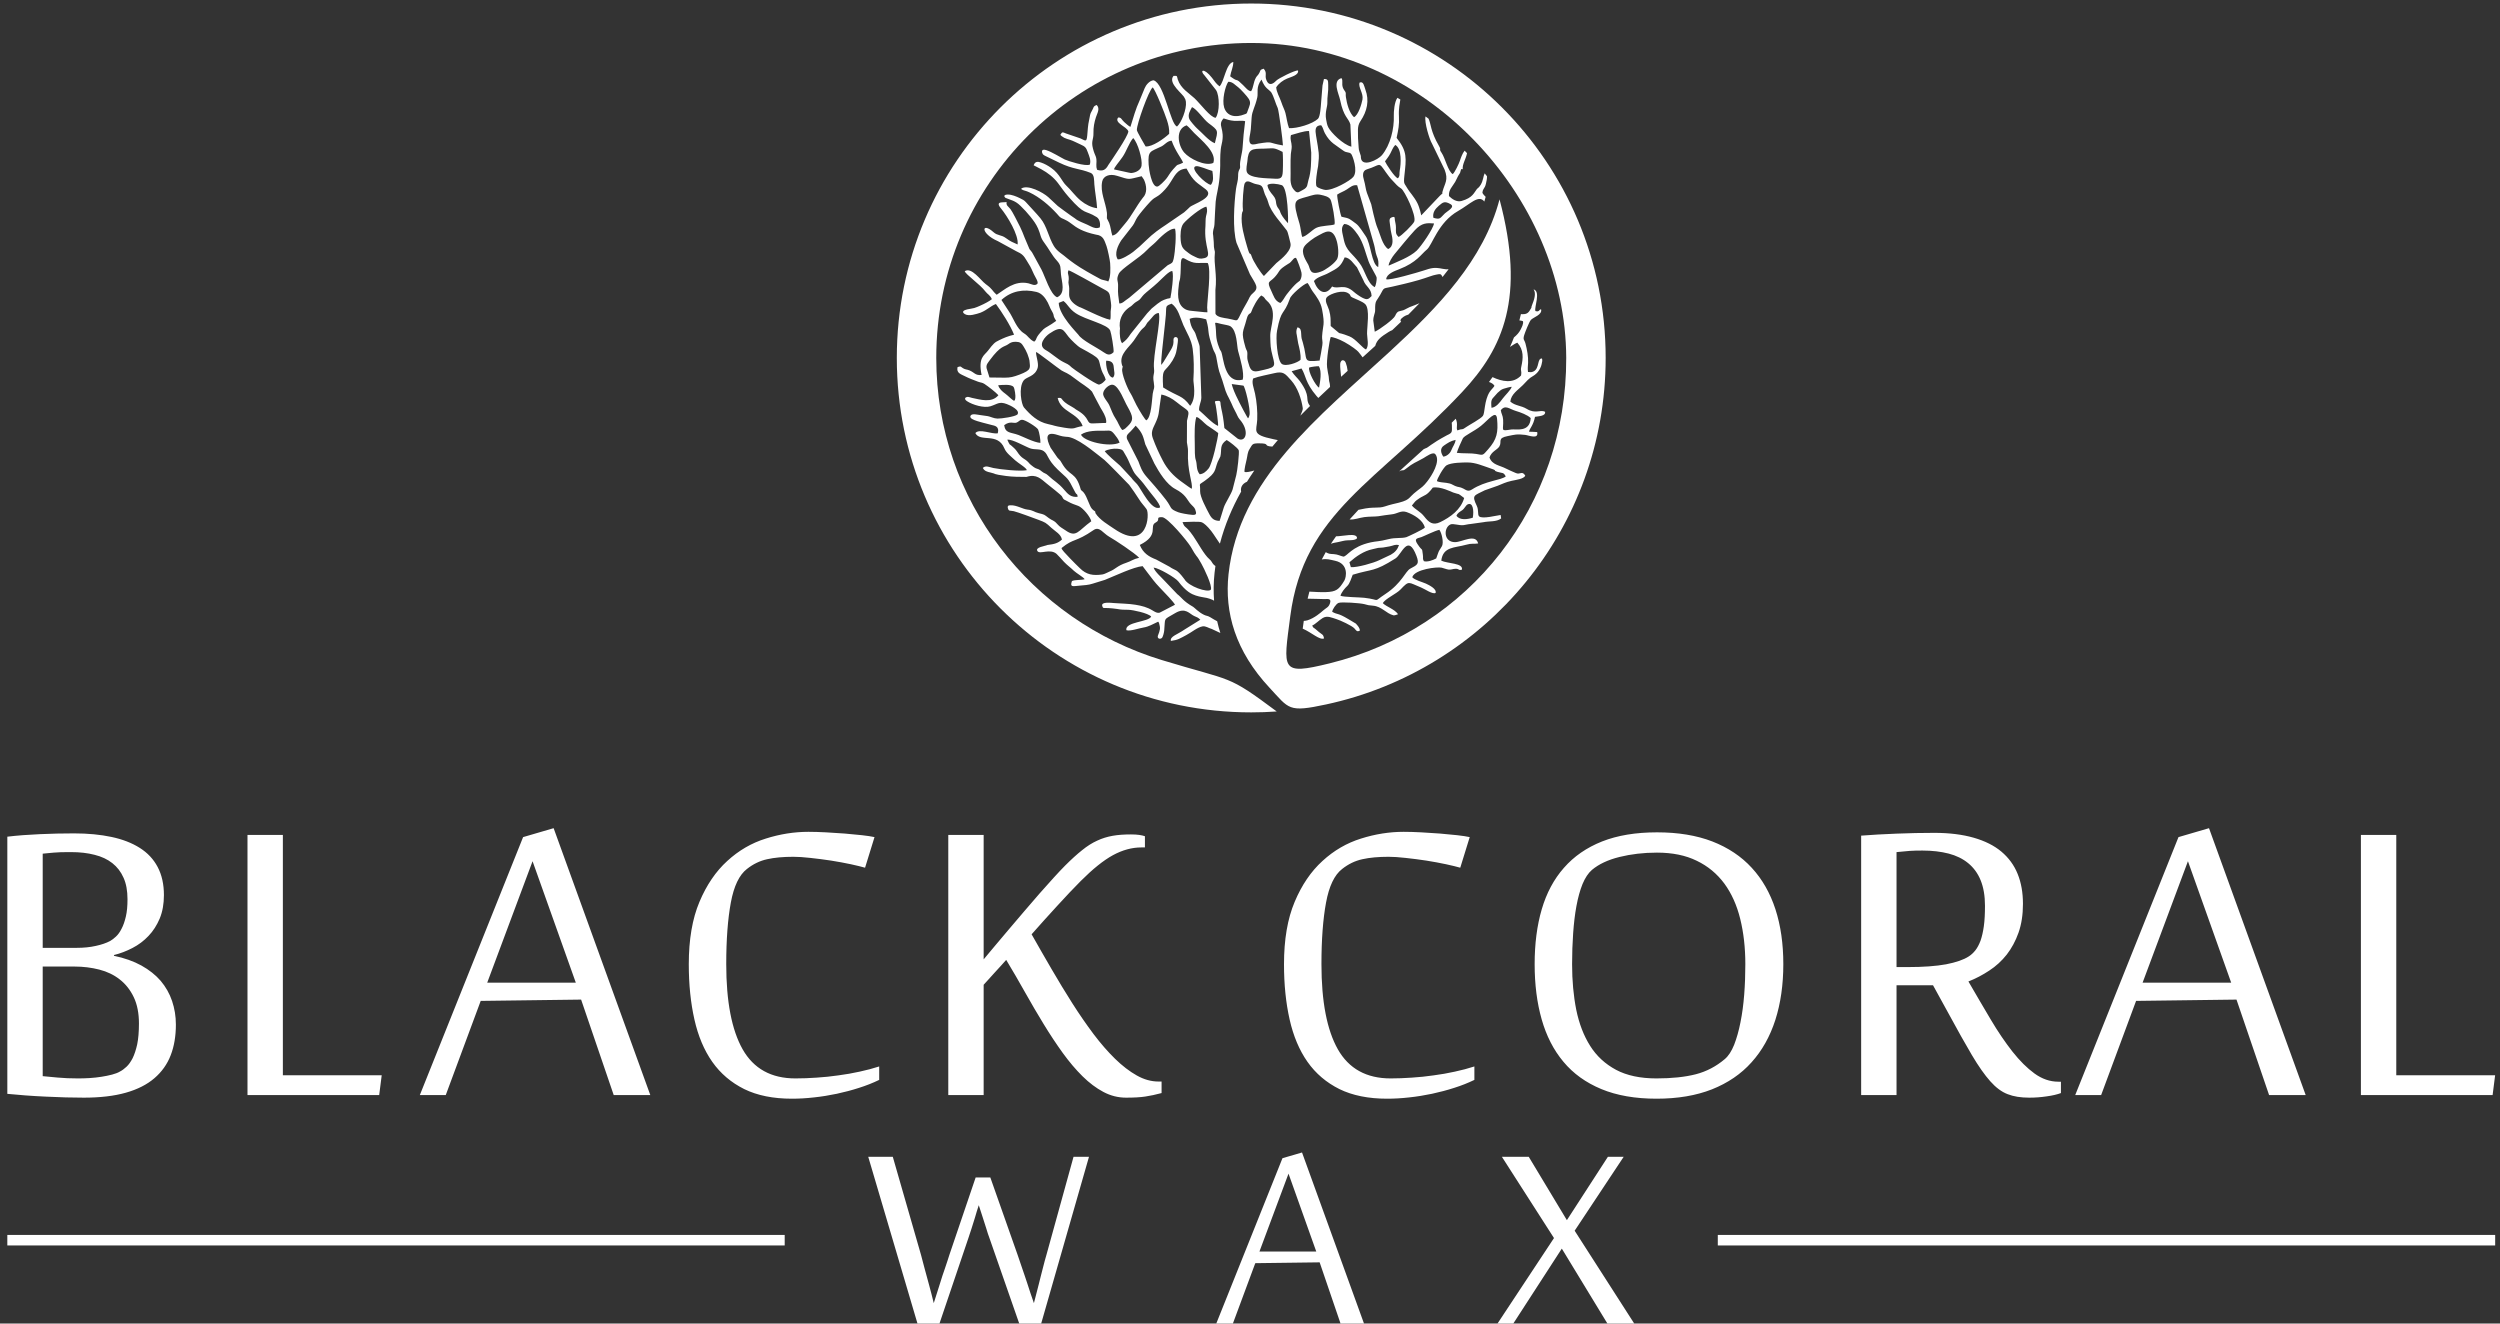 <svg xmlns="http://www.w3.org/2000/svg" width="204" height="108" viewBox="0 0 204 108" fill="none"><rect x="0" y="0" width="204" height="108" fill="#333333" stroke="none"/><path d="M14.352 83.605C14.352 84.546 14.211 85.38 13.928 86.109C13.645 86.845 13.199 87.468 12.597 87.984C11.996 88.501 11.218 88.897 10.263 89.166C9.314 89.435 8.168 89.569 6.845 89.569C6.4 89.569 5.911 89.562 5.366 89.548C4.829 89.534 4.277 89.513 3.718 89.484C3.159 89.456 2.607 89.428 2.069 89.385C1.532 89.343 1.043 89.3 0.598 89.258V68.273C1.426 68.174 2.31 68.11 3.244 68.068C4.185 68.025 5.112 68.004 6.039 68.004C7.178 68.004 8.197 68.103 9.095 68.294C9.994 68.485 10.765 68.782 11.402 69.186C12.038 69.588 12.527 70.105 12.866 70.749C13.206 71.393 13.376 72.157 13.376 73.041C13.376 73.756 13.263 74.393 13.036 74.945C12.803 75.496 12.498 75.978 12.116 76.374C11.734 76.777 11.302 77.102 10.807 77.357C10.319 77.612 9.817 77.803 9.3 77.93V77.994C10.156 78.171 10.906 78.44 11.536 78.786C12.173 79.14 12.697 79.558 13.114 80.039C13.524 80.527 13.835 81.072 14.041 81.68C14.246 82.289 14.352 82.925 14.352 83.605ZM10.404 73.374C10.404 72.688 10.298 72.1 10.079 71.62C9.866 71.138 9.562 70.742 9.166 70.431C8.77 70.12 8.289 69.893 7.715 69.752C7.143 69.603 6.505 69.532 5.798 69.532C5.48 69.532 5.211 69.532 4.984 69.539C4.765 69.546 4.567 69.56 4.39 69.574C4.22 69.588 4.065 69.603 3.923 69.617C3.782 69.631 3.64 69.645 3.485 69.66V77.344H6.258C6.824 77.344 7.34 77.294 7.808 77.188C8.275 77.088 8.671 76.954 8.989 76.784C9.137 76.7 9.3 76.579 9.463 76.423C9.633 76.268 9.788 76.049 9.923 75.779C10.065 75.51 10.178 75.185 10.27 74.789C10.362 74.4 10.404 73.926 10.404 73.374ZM11.338 83.52C11.338 82.678 11.197 81.963 10.914 81.369C10.631 80.775 10.248 80.294 9.774 79.925C9.3 79.551 8.741 79.282 8.105 79.119C7.468 78.957 6.803 78.871 6.095 78.871H3.485V87.814C3.788 87.843 4.192 87.878 4.694 87.928C5.204 87.977 5.756 87.999 6.364 87.999C6.669 87.999 6.987 87.991 7.319 87.97C7.652 87.949 7.97 87.913 8.282 87.864C8.593 87.814 8.876 87.758 9.145 87.687C9.406 87.617 9.619 87.539 9.781 87.44C9.966 87.348 10.143 87.213 10.319 87.05C10.503 86.88 10.666 86.647 10.822 86.35C10.97 86.046 11.097 85.664 11.197 85.211C11.289 84.758 11.338 84.192 11.338 83.52ZM20.195 89.357V68.131H23.082V87.744H31.147L30.942 89.357H20.195ZM50.079 89.357L47.419 81.567L39.226 81.673L36.374 89.357H34.259L42.685 68.308L45.176 67.579L53.065 89.357H50.079ZM46.987 80.188L43.457 70.275L39.756 80.188H46.987ZM64.624 89.654C63.089 89.654 61.794 89.392 60.726 88.868C59.665 88.338 58.794 87.602 58.122 86.647C57.45 85.692 56.969 84.539 56.665 83.195C56.36 81.843 56.205 80.343 56.205 78.68C56.205 76.664 56.495 74.966 57.075 73.593C57.655 72.213 58.413 71.103 59.346 70.254C60.28 69.397 61.327 68.789 62.488 68.428C63.648 68.06 64.808 67.877 65.969 67.877C66.4 67.877 66.874 67.891 67.398 67.919C67.929 67.947 68.438 67.983 68.933 68.018C69.429 68.06 69.895 68.103 70.334 68.152C70.766 68.202 71.112 68.251 71.36 68.308L70.589 70.805C70.313 70.728 69.931 70.629 69.429 70.522C68.933 70.417 68.395 70.317 67.822 70.225C67.25 70.14 66.683 70.063 66.132 70.006C65.58 69.942 65.112 69.914 64.737 69.914C63.91 69.914 63.195 69.978 62.601 70.112C62.007 70.24 61.454 70.508 60.945 70.912C60.323 71.393 59.884 72.306 59.636 73.65C59.389 74.987 59.261 76.664 59.261 78.666C59.261 81.723 59.707 84.043 60.598 85.621C61.497 87.206 62.933 87.999 64.907 87.999C65.466 87.999 66.04 87.977 66.634 87.935C67.228 87.899 67.822 87.836 68.41 87.751C68.997 87.673 69.577 87.574 70.143 87.447C70.709 87.326 71.247 87.184 71.742 87.022V88.119C71.233 88.366 70.68 88.586 70.094 88.77C69.507 88.961 68.905 89.117 68.289 89.251C67.674 89.378 67.051 89.484 66.428 89.548C65.813 89.619 65.204 89.654 64.624 89.654ZM93.136 69.15C92.365 69.15 91.594 69.362 90.823 69.779C90.044 70.204 89.174 70.905 88.191 71.888C87.915 72.164 87.618 72.475 87.292 72.815C86.966 73.162 86.627 73.522 86.28 73.905C85.926 74.287 85.573 74.676 85.212 75.079C84.851 75.475 84.512 75.865 84.179 76.239C84.717 77.188 85.261 78.143 85.82 79.098C86.379 80.06 86.938 80.98 87.504 81.871C88.07 82.763 88.65 83.597 89.231 84.376C89.818 85.154 90.405 85.826 90.992 86.4C91.58 86.972 92.167 87.426 92.761 87.758C93.349 88.091 93.942 88.253 94.537 88.253H94.785V89.194C94.317 89.322 93.872 89.414 93.462 89.477C93.044 89.541 92.521 89.569 91.891 89.569C91.24 89.569 90.624 89.414 90.037 89.102C89.45 88.791 88.884 88.366 88.332 87.822C87.781 87.277 87.242 86.64 86.719 85.918C86.195 85.19 85.679 84.412 85.169 83.577C84.66 82.742 84.151 81.878 83.648 80.98C83.146 80.081 82.629 79.197 82.106 78.327C82.014 78.44 81.872 78.596 81.695 78.786C81.512 78.977 81.335 79.183 81.144 79.388C80.959 79.593 80.783 79.784 80.62 79.968C80.45 80.145 80.337 80.28 80.266 80.357V89.357H77.38V68.131H80.266V78.284C80.528 77.973 80.84 77.598 81.2 77.166C81.554 76.742 81.936 76.289 82.346 75.808C82.75 75.334 83.167 74.846 83.599 74.336C84.023 73.834 84.441 73.353 84.837 72.9C85.24 72.44 85.622 72.016 85.976 71.626C86.337 71.23 86.648 70.897 86.91 70.636C87.419 70.126 87.879 69.709 88.297 69.377C88.707 69.044 89.117 68.782 89.528 68.598C89.931 68.407 90.356 68.279 90.787 68.202C91.226 68.124 91.721 68.089 92.287 68.089C92.549 68.089 92.775 68.103 92.974 68.131C93.165 68.16 93.313 68.195 93.426 68.237V69.15H93.136ZM113.193 89.654C111.658 89.654 110.363 89.392 109.294 88.868C108.233 88.338 107.363 87.602 106.691 86.647C106.019 85.692 105.538 84.539 105.234 83.195C104.929 81.843 104.774 80.343 104.774 78.68C104.774 76.664 105.064 74.966 105.644 73.593C106.224 72.213 106.981 71.103 107.915 70.254C108.849 69.397 109.896 68.789 111.057 68.428C112.217 68.06 113.377 67.877 114.537 67.877C114.969 67.877 115.443 67.891 115.966 67.919C116.497 67.947 117.007 67.983 117.502 68.018C117.997 68.06 118.464 68.103 118.903 68.152C119.334 68.202 119.681 68.251 119.929 68.308L119.157 70.805C118.882 70.728 118.499 70.629 117.997 70.522C117.502 70.417 116.964 70.317 116.391 70.225C115.818 70.14 115.252 70.063 114.7 70.006C114.148 69.942 113.681 69.914 113.306 69.914C112.478 69.914 111.764 69.978 111.17 70.112C110.575 70.24 110.023 70.508 109.514 70.912C108.892 71.393 108.453 72.306 108.205 73.65C107.957 74.987 107.83 76.664 107.83 78.666C107.83 81.723 108.276 84.043 109.167 85.621C110.066 87.206 111.502 87.999 113.476 87.999C114.035 87.999 114.608 87.977 115.202 87.935C115.796 87.899 116.391 87.836 116.978 87.751C117.566 87.673 118.146 87.574 118.712 87.447C119.278 87.326 119.816 87.184 120.31 87.022V88.119C119.801 88.366 119.249 88.586 118.662 88.77C118.075 88.961 117.473 89.117 116.858 89.251C116.243 89.378 115.62 89.484 114.997 89.548C114.382 89.619 113.773 89.654 113.193 89.654ZM145.519 78.673C145.519 80.357 145.299 81.878 144.867 83.23C144.429 84.588 143.778 85.742 142.922 86.689C142.066 87.645 140.99 88.374 139.696 88.89C138.401 89.4 136.893 89.654 135.174 89.654C133.434 89.654 131.927 89.392 130.668 88.868C129.408 88.345 128.375 87.602 127.576 86.64C126.769 85.678 126.182 84.525 125.8 83.18C125.418 81.836 125.227 80.329 125.227 78.673C125.227 77.018 125.418 75.525 125.807 74.195C126.196 72.871 126.797 71.74 127.618 70.813C128.432 69.879 129.472 69.164 130.731 68.662C131.99 68.166 133.483 67.919 135.217 67.919C136.936 67.919 138.436 68.166 139.724 68.662C141.011 69.164 142.087 69.879 142.943 70.813C143.799 71.74 144.443 72.871 144.875 74.195C145.306 75.525 145.519 77.018 145.519 78.673ZM142.419 78.68C142.419 77.329 142.278 76.098 142.002 74.98C141.726 73.862 141.294 72.9 140.707 72.1C140.113 71.301 139.37 70.678 138.457 70.24C137.552 69.794 136.469 69.574 135.203 69.574C134.113 69.574 133.094 69.695 132.153 69.928C131.205 70.162 130.462 70.516 129.903 70.983C129.599 71.244 129.345 71.634 129.132 72.143C128.927 72.652 128.764 73.246 128.637 73.933C128.51 74.612 128.425 75.362 128.368 76.168C128.311 76.975 128.283 77.81 128.283 78.68C128.283 80.025 128.397 81.263 128.623 82.402C128.856 83.534 129.232 84.517 129.762 85.352C130.285 86.18 130.986 86.824 131.87 87.298C132.748 87.765 133.851 87.999 135.168 87.999C136.427 87.999 137.495 87.885 138.38 87.659C139.257 87.432 140.042 87.015 140.736 86.428C141.04 86.173 141.294 85.784 141.507 85.253C141.712 84.723 141.889 84.107 142.023 83.414C142.165 82.713 142.264 81.963 142.328 81.15C142.391 80.329 142.419 79.508 142.419 78.68ZM157.736 80.4H154.757V89.357H151.87V68.188C152.741 68.117 153.703 68.068 154.75 68.025C155.804 67.983 156.83 67.961 157.842 67.961C159.066 67.961 160.141 68.096 161.054 68.358C161.967 68.62 162.717 68.994 163.311 69.49C163.906 69.992 164.351 70.594 164.641 71.315C164.931 72.03 165.073 72.843 165.073 73.756C165.073 74.64 164.953 75.419 164.712 76.105C164.472 76.784 164.146 77.385 163.75 77.895C163.347 78.404 162.873 78.843 162.328 79.197C161.783 79.558 161.217 79.855 160.623 80.088C161.252 81.178 161.868 82.218 162.448 83.201C163.035 84.192 163.629 85.062 164.217 85.812C164.811 86.562 165.413 87.163 166.021 87.602C166.63 88.041 167.273 88.267 167.967 88.267H168.172V89.194C167.867 89.308 167.479 89.4 167.012 89.463C166.544 89.534 166.07 89.569 165.582 89.569C164.896 89.569 164.309 89.477 163.828 89.286C163.339 89.102 162.865 88.749 162.406 88.232C161.946 87.716 161.443 87.001 160.906 86.095C160.368 85.183 159.703 84.001 158.918 82.551L157.736 80.4ZM155.649 78.914C156.944 78.914 157.99 78.836 158.797 78.688C159.604 78.532 160.227 78.32 160.651 78.043C160.842 77.923 161.026 77.754 161.189 77.549C161.351 77.344 161.493 77.074 161.613 76.756C161.726 76.431 161.818 76.034 161.882 75.574C161.946 75.114 161.974 74.555 161.974 73.912C161.974 73.098 161.854 72.405 161.62 71.831C161.387 71.258 161.047 70.799 160.608 70.438C160.17 70.077 159.632 69.815 159.01 69.652C158.38 69.49 157.665 69.405 156.866 69.405C156.47 69.405 156.123 69.412 155.833 69.433C155.543 69.454 155.182 69.49 154.757 69.532V78.914H155.649ZM185.158 89.357L182.498 81.567L174.305 81.673L171.453 89.357H169.338L177.764 68.308L180.255 67.579L188.144 89.357H185.158ZM182.066 80.188L178.536 70.275L174.835 80.188H182.066ZM192.65 89.357V68.131H195.536V87.744H203.602L203.397 89.357H192.65Z" fill="white"></path><path d="M80.721 100.975C80.648 100.781 80.566 100.536 80.48 100.241C80.389 99.942 80.298 99.651 80.199 99.365C80.094 99.039 79.981 98.699 79.868 98.345C79.75 98.699 79.645 99.044 79.55 99.379C79.46 99.665 79.364 99.96 79.269 100.273C79.169 100.581 79.088 100.839 79.015 101.044L76.661 108H74.866L70.848 94.395H72.852L75.156 102.404C75.228 102.69 75.323 103.048 75.442 103.488C75.564 103.928 75.682 104.359 75.795 104.785C75.931 105.279 76.063 105.796 76.195 106.336C76.362 105.796 76.53 105.279 76.688 104.78C76.752 104.567 76.82 104.35 76.893 104.127C76.97 103.91 77.043 103.692 77.115 103.479C77.183 103.266 77.251 103.066 77.315 102.88C77.373 102.694 77.428 102.531 77.473 102.386L79.613 96.082H80.811L83.033 102.386C83.078 102.531 83.133 102.694 83.201 102.88C83.265 103.066 83.337 103.266 83.405 103.479C83.478 103.692 83.55 103.91 83.627 104.127C83.7 104.35 83.772 104.567 83.845 104.78C84.003 105.279 84.176 105.796 84.367 106.336C84.507 105.796 84.638 105.279 84.766 104.785C84.815 104.572 84.874 104.354 84.929 104.132C84.988 103.91 85.042 103.692 85.096 103.483C85.151 103.27 85.201 103.071 85.251 102.885C85.296 102.699 85.346 102.535 85.391 102.391L87.6 94.395H88.861L84.96 108H83.169L80.721 100.975ZM109.388 108L107.683 103.007L102.431 103.075L100.604 108H99.248L104.649 94.509L106.245 94.042L111.302 108H109.388ZM107.406 102.123L105.143 95.769L102.771 102.123H107.406ZM128.492 100.427L133.353 108H131.163L127.444 101.887L123.485 108H122.197L126.805 101.026L122.555 94.395H124.746L127.857 99.565L131.204 94.395H132.492L128.492 100.427Z" fill="white"></path><path d="M64.031 101.629H0.598V100.771H64.031V101.629Z" fill="white"></path><path d="M203.606 101.63H140.172V100.771H203.606V101.63Z" fill="white"></path><path fill-rule="evenodd" clip-rule="evenodd" d="M99.514 7.047C99.201 6.802 99.13 6.639 98.892 6.34C98.247 5.519 97.846 5.705 98.295 6.162L99.23 7.352C99.529 7.826 99.534 9.162 99.198 9.612C98.76 9.581 97.975 8.491 97.466 8.012C97.027 7.599 96.355 7.238 96.104 6.481C96.024 6.236 96.119 6.161 95.761 6.19C95.245 6.785 96.583 7.696 96.659 7.995C96.72 8.072 96.755 8.176 96.77 8.301C96.844 8.921 96.399 10.012 96.047 10.323C95.497 10.159 95.022 6.817 94.129 6.551C93.789 6.583 93.509 6.939 93.401 7.205L92.998 8.184C92.668 8.885 92.475 9.623 92.242 10.353C92.111 10.306 91.865 10.071 91.735 9.959C91.512 9.765 91.508 9.572 91.242 9.588C90.889 10.042 91.959 10.327 92.075 10.725C92.033 11.155 90.694 13.088 90.437 13.467C90.228 13.859 89.981 14.005 89.52 13.853C89.472 13.714 89.451 13.581 89.463 13.419C89.516 12.692 89.367 12.836 89.184 12.119C89.023 11.49 89.24 11.406 89.226 10.856C89.215 10.393 89.295 9.981 89.428 9.569C89.533 9.238 89.784 8.869 89.492 8.567C89.176 8.678 89.268 8.77 89.097 9.045C88.924 9.326 88.957 9.428 88.874 9.783C88.771 10.222 88.761 10.613 88.719 11.052C88.664 11.63 88.583 11.483 88.157 11.291L87.001 10.896C86.742 10.807 86.709 10.705 86.531 10.977C86.587 11.117 86.527 11.012 86.647 11.119C86.648 11.12 86.841 11.244 86.846 11.248C86.978 11.315 87.161 11.359 87.319 11.411C87.575 11.493 87.909 11.673 88.172 11.789C88.555 11.957 88.629 12.052 88.759 12.413C88.884 12.762 89.035 13.048 88.934 13.428C88.596 13.604 87.161 13.143 86.883 13.014C86.586 12.87 85.835 12.396 85.365 12.247C84.886 12.096 85.02 12.52 85.133 12.622C85.229 12.708 85.404 12.764 85.652 12.895L86.431 13.273C87.593 13.835 88.07 13.733 89.001 14.109C89.319 14.237 89.273 14.744 89.298 15.04C89.354 15.715 89.482 16.314 89.524 16.99C89.071 16.939 88.567 16.687 88.184 16.368C87.721 15.983 87.393 15.496 87.006 15.142C86.829 14.974 86.699 14.747 86.534 14.503C86.356 14.239 86.137 13.954 85.779 13.702C85.517 13.516 85.231 13.358 84.946 13.262C84.677 13.17 84.466 13.159 84.344 13.489C84.432 13.537 84.716 13.671 84.974 13.814C85.501 14.105 85.968 14.46 86.333 14.943C86.577 15.264 86.827 15.644 87.221 16.09C88.585 17.634 88.478 17.085 89.49 17.716C89.743 17.877 89.807 18.272 89.741 18.554C89.478 18.671 89.254 18.593 89.013 18.477C88.915 18.429 88.821 18.381 88.709 18.328C88.409 18.186 87.975 18.048 87.721 17.825L87.418 17.617C87.229 17.485 86.388 16.877 86.314 16.809C86.217 16.72 86.105 16.616 85.977 16.494C85.831 16.358 85.679 16.213 85.541 16.088C85.109 15.7 83.848 15.019 83.325 15.396C83.45 15.541 83.301 15.416 83.445 15.492C83.554 15.549 83.531 15.527 83.635 15.559C83.784 15.605 83.853 15.628 84.003 15.698C84.831 16.086 85.616 16.756 86.245 17.442C86.487 17.707 86.457 17.739 86.826 17.89C86.947 17.939 87.178 18.062 87.393 18.228C87.864 18.595 88.337 18.909 89.425 19.145C90.031 19.216 90.102 19.578 90.294 20.085C90.382 20.324 90.574 21.241 90.587 21.462C90.613 21.92 90.643 22.603 90.432 22.974C90.249 22.861 89.954 22.878 89.733 22.738C89.708 22.723 88.816 22.25 88.143 21.828C87.52 21.437 87.11 21.089 87.098 21.086C86.719 20.741 86.275 20.537 85.995 20.075C85.561 19.36 85.434 18.464 84.905 17.82C84.543 17.378 84.096 16.929 83.714 16.497C83.569 16.333 83.441 16.278 83.217 16.168C82.941 16.033 82.543 15.865 82.229 15.875C81.862 15.885 81.932 16.056 82.045 16.145C82.054 16.152 82.602 16.352 82.668 16.381C82.871 16.473 83.044 16.573 83.281 16.806C83.55 17.066 83.839 17.374 84.079 17.678C84.322 17.986 84.534 18.254 84.71 18.654C84.934 19.162 84.868 19.354 85.22 19.817C85.567 20.273 85.832 20.821 86.226 21.25C86.608 21.665 86.521 21.826 86.575 22.387C86.632 22.994 86.986 23.941 86.259 24.258C85.704 24.02 85.282 22.564 84.981 21.992L84.274 20.698C84.192 20.527 84.11 20.476 84.005 20.325C83.244 18.588 83.621 19.225 82.823 17.7C82.677 17.42 82.534 17.167 82.45 17.06C82.256 16.812 82.098 16.79 82.135 16.482C81.922 16.556 81.148 16.366 81.672 16.999C82.195 17.629 83.141 19.183 83.037 19.949C82.636 19.768 82.479 19.722 82.075 19.424C81.702 19.146 81.403 19.243 81.076 18.95C80.093 18.066 79.955 19.04 81.433 19.682L82.929 20.501C83.386 20.71 83.521 20.828 83.774 21.258C84.127 21.86 83.999 21.563 84.376 22.395C84.463 22.583 84.771 23.035 84.645 23.162C84.431 23.363 84.17 23.179 83.916 23.118C82.766 22.863 81.95 23.662 81.33 24.053C80.891 23.666 81.066 23.646 80.435 23.184C80.011 22.873 79.29 21.771 78.723 22.129C78.798 22.4 79.971 23.197 80.411 23.787C80.581 24.015 80.807 24.089 80.936 24.413C80.754 24.565 80.349 24.785 79.965 24.951C79.805 25.022 79.648 25.089 79.497 25.134C79.329 25.183 79.117 25.2 78.931 25.244C78.693 25.3 78.403 25.427 78.734 25.633C79.065 25.836 79.685 25.623 80.011 25.515C80.598 25.273 80.775 25.004 81.265 24.806C81.756 25.472 82.437 26.527 82.747 27.311C82.211 27.441 81.914 27.576 81.54 27.756C81.166 27.936 81.078 28.015 80.614 28.622C80.312 29.017 79.807 29.16 80.098 30.599C79.578 30.652 79.52 30.395 79.115 30.227C78.896 30.135 78.765 30.164 78.578 30.045C78.319 29.883 78.459 29.868 78.137 29.954C78.025 30.45 78.4 30.526 78.758 30.71C79.052 30.862 79.493 31.03 79.802 31.145C80.03 31.229 80.148 31.208 80.33 31.328C80.646 31.537 81.229 31.987 81.471 32.25C80.918 32.913 79.982 32.601 79.321 32.469C79.192 32.444 79.043 32.367 78.91 32.392C78.76 32.42 78.642 32.561 78.909 32.737C79.357 33.036 80.297 33.313 80.807 33.156C81.405 32.972 81.521 32.737 82.151 32.971C82.412 33.068 83.277 33.46 83.021 33.823C82.826 34.001 81.711 34.166 81.395 34.157C81.099 34.149 80.812 33.994 80.604 33.957C80.462 33.931 80.193 33.892 79.964 33.866C79.747 33.842 79.374 33.731 79.224 33.885C79.147 33.966 79.152 34.086 79.311 34.183C79.526 34.316 79.952 34.425 80.189 34.489L80.907 34.676C81.104 34.739 81.578 34.739 81.419 35.361C80.91 35.442 79.915 34.944 79.588 35.339C79.984 36.122 81.413 35.254 81.957 36.587C82.112 36.969 82.52 37.262 82.836 37.561C83.055 37.768 83.813 38.211 83.779 38.37C83.25 38.474 81.668 38.315 81.056 38.189C80.723 38.12 80.436 37.951 80.2 38.182C80.324 38.443 80.567 38.5 80.82 38.557C81.38 38.682 80.895 38.675 82.094 38.84C82.633 38.913 83.203 38.916 83.734 38.916L83.777 38.911C84.581 38.656 84.942 39.082 85.428 39.473C85.578 39.593 86.594 40.39 86.651 40.499C86.838 40.851 86.755 40.696 87.168 40.938C87.416 41.083 87.683 41.172 87.988 41.282C88.346 41.412 88.98 42.175 89.047 42.536C87.961 43.324 87.832 43.904 86.947 43.278C86.655 43.072 86.505 43.032 86.26 42.75C85.984 42.431 85.877 42.497 85.579 42.273C85.177 41.971 85.261 42 84.754 41.873C84.365 41.777 84.321 41.635 83.833 41.581C83.447 41.539 82.946 41.211 82.474 41.232C82.306 41.239 82.237 41.244 82.226 41.38C82.286 41.773 82.417 41.638 82.726 41.713C83.045 41.791 84.306 42.254 84.726 42.413C85.329 42.644 85.315 42.633 85.8 43.078C86.119 43.371 86.567 43.58 86.655 44.027C86.321 44.326 86.06 44.399 85.466 44.472C85.305 44.56 84.417 44.649 84.665 44.981C84.868 45.252 85.688 44.739 86.214 45.196C86.335 45.301 86.669 45.686 86.823 45.849C87.079 46.119 87.364 46.318 87.635 46.582C87.815 46.756 88.44 47.121 88.508 47.263C88.235 47.352 87.743 47.292 87.472 47.412C87.287 47.935 87.529 47.838 88.08 47.79C88.459 47.757 88.831 47.74 89.18 47.621L90.158 47.318C91.011 46.976 92.501 46.263 93.236 46.196L93.634 46.723C93.958 47.15 94.23 47.523 94.604 47.911C95.081 48.41 95.803 49.154 95.877 49.348L94.633 49.992C94.429 50.056 94.239 49.928 94.046 49.811C93.608 49.544 93.174 49.435 92.654 49.348C92.098 49.255 91.475 49.255 90.91 49.21C90.616 49.188 89.864 49.097 89.939 49.426C90.004 49.709 90.099 49.583 90.448 49.619C90.676 49.642 90.909 49.646 91.145 49.69C91.528 49.762 91.688 49.753 92.083 49.759C92.43 49.766 93.684 50.028 93.936 50.309C93.742 50.769 91.777 50.726 91.91 51.422C92.209 51.532 92.966 51.256 93.318 51.204C93.725 51.142 94.092 50.921 94.506 50.729C94.589 50.842 94.528 50.734 94.589 50.88C94.696 51.275 94.677 51.376 94.481 51.882C94.415 52.128 94.692 52.193 94.83 52.037C94.905 51.928 94.983 51.626 94.999 51.461C95.111 50.323 94.876 50.638 95.895 50.03C96.734 49.53 97.058 50.092 97.44 50.264C97.676 50.371 97.75 50.375 97.947 50.569L96.66 51.37C96.08 51.779 95.457 51.928 95.543 52.299C96.132 52.221 96.285 52.095 96.794 51.828C97.264 51.583 97.703 51.187 98.131 51.111C98.381 51.068 98.619 51.253 98.882 51.325L99.58 51.652C99.48 51.337 99.393 51.018 99.321 50.694C99.13 50.604 98.951 50.479 98.757 50.367C98.492 50.216 98.477 50.28 98.246 50.169C97.799 49.955 97.465 49.578 97.363 49.52C96.524 49.04 96.427 48.752 96.068 48.484C96.049 48.471 95.155 47.536 95.038 47.404C94.799 47.13 94.243 46.668 94.133 46.314C94.522 46.332 95.926 47.144 96.151 47.445C96.794 48.292 97.241 48.485 97.581 48.597C97.939 48.714 98.183 48.73 98.476 48.791C98.637 48.826 98.792 48.884 98.953 48.95L99.069 49.021C99.013 48.281 99.023 47.523 99.108 46.742C99.128 46.554 99.152 46.369 99.179 46.184C99.124 46.141 99.104 46.148 99.02 46.056C98.88 45.903 98.883 45.793 98.681 45.622C98.245 45.25 97.762 44.305 97.361 43.73C96.703 42.785 96.703 43.173 96.495 42.603C96.831 42.603 97.857 42.522 98.082 42.625C98.241 42.699 98.51 42.913 98.843 43.341C99.069 43.632 99.377 44.147 99.502 44.304L99.545 44.36C99.938 42.851 100.533 41.444 101.277 40.116C101.216 39.836 101.313 39.493 101.753 39.31C101.945 39.001 102.145 38.695 102.352 38.393C102.023 38.486 101.695 38.563 101.553 38.507C101.519 38.33 101.675 37.702 101.729 37.475C101.801 37.176 101.786 36.924 101.969 36.635C102.212 36.249 102.17 36.175 102.733 36.176C103.725 36.176 102.995 36.396 103.824 36.443C103.971 36.265 104.12 36.089 104.27 35.913L103.903 35.836C102.087 35.46 102.547 35.183 102.589 34.244C102.619 33.594 102.551 32.762 102.411 32.12C102.296 31.596 102.123 31.237 102.259 30.883C102.737 30.7 103.449 30.583 103.957 30.457C104.726 30.267 104.867 30.493 105.359 31.039C105.889 31.626 106.199 32.559 106.307 33.309C106.321 33.41 106.237 33.642 106.108 33.919C106.369 33.652 106.634 33.388 106.901 33.126L106.861 33.076C106.466 32.522 107.006 32.405 106.068 31.099C105.858 30.822 105.621 30.642 105.398 30.291L106.203 30.068C106.572 30.647 106.482 31.2 107.431 32.316C107.487 32.383 107.535 32.433 107.575 32.474C107.892 32.171 108.212 31.872 108.531 31.574L108.528 31.483C108.517 31.231 108.461 31.187 108.448 31.017C108.408 30.461 108.411 30.805 108.291 29.973C108.212 29.429 108.497 27.713 108.586 27.504C108.749 27.49 109.25 27.66 109.716 27.917C110.26 28.215 110.774 28.614 110.842 28.71C110.95 28.852 111.079 28.994 111.188 29.159L112.219 28.225C112.353 27.735 112.666 27.494 113.311 27.089C113.404 27.031 113.503 26.981 113.605 26.941C113.848 26.712 114.093 26.481 114.334 26.247C114.233 26.163 114.252 26.041 114.546 25.838C114.655 25.763 114.784 25.712 114.92 25.672C115.227 25.366 115.531 25.057 115.831 24.743C115.557 24.867 115.262 24.967 115.021 25.062C114.845 25.133 114.686 25.252 114.502 25.317C114.185 25.431 114.048 25.305 113.842 25.776C113.723 26.044 112.611 26.875 112.18 27.069L112.059 26.151C112.071 25.727 112.214 25.584 112.211 25.314C112.203 24.483 112.294 24.646 112.616 24.071C112.982 23.413 112.801 23.576 113.6 23.393C114.07 23.286 115.014 23.074 115.777 22.85C116.425 22.662 116.915 22.452 117.191 22.411C117.489 22.365 117.561 22.298 117.695 22.57L117.71 22.607C117.879 22.396 118.044 22.184 118.206 21.969C118.095 21.988 117.95 21.98 117.746 21.939C117.018 21.791 116.814 21.864 116.142 22.083C115.693 22.23 113.415 22.901 113.114 22.787C113.134 22.349 113.818 22.107 114.172 21.97C115.603 21.419 115.971 20.738 116.426 20.369C116.885 19.998 117.331 18.155 118.988 17.213C119.977 16.649 120.661 15.851 121.121 16.447C121.16 16.32 121.196 16.191 121.23 16.062C121.14 15.97 121.048 15.889 120.965 15.738C121.003 15.332 121.156 15.429 121.253 14.984C121.3 14.769 121.348 14.578 121.34 14.383L121.149 14.144C121.029 14.381 121.04 14.708 120.832 15.066C120.673 15.335 120.576 15.348 120.514 15.427C120.269 15.737 120.18 16.133 119.27 16.398C118.873 16.513 118.502 16.256 118.236 16C118.194 15.493 118.51 15.238 118.741 14.845C118.839 14.68 118.931 14.436 119.026 14.29C119.212 14.005 119.114 14.145 119.231 13.8L119.358 13.807C119.317 13.392 119.605 13.018 119.71 12.499L119.513 12.294C119.327 12.514 119.195 12.917 119.13 13.113C119.05 13.356 118.714 14.06 118.544 14.209C118.154 13.982 117.927 12.893 117.632 12.465C117.375 12.09 117.644 12.292 117.424 11.915C116.705 10.679 116.782 10.106 116.567 9.683L116.323 9.5C116.209 9.971 116.649 11.394 116.85 11.715L117.877 13.837C118.214 14.701 117.893 14.934 117.705 15.647C117.633 15.914 117.886 15.599 117.498 15.97L115.973 17.574C115.971 17.57 115.86 16.976 115.659 16.576C115.392 16.046 114.999 15.648 114.875 15.422C114.61 14.934 114.517 15.084 114.595 14.36C114.752 12.907 114.857 12.367 113.963 11.249C114.106 10.575 114.192 10.188 114.153 9.496C114.116 8.833 114.232 8.397 114.267 8.121L114.028 7.98C113.777 8.322 113.725 9.149 113.735 9.438C113.776 10.502 113.448 11.842 112.766 12.662C112.465 13.024 111.122 13.71 111.049 12.864C111.04 12.77 111.057 12.859 111.048 12.777L111.035 12.696C110.97 12.447 110.872 12.281 110.868 12.054L110.815 11.279C110.835 10.784 110.71 10.33 111.014 9.883C111.56 9.08 111.75 8.206 111.416 7.311C111.307 7.018 111.264 6.605 110.944 6.737C110.804 7.108 111.272 7.61 111.177 8.119C111.109 8.488 110.841 9.395 110.486 9.562C110.098 9.216 109.9 8.448 109.826 7.928C109.789 7.672 109.846 7.635 109.786 7.505C109.752 7.432 109.636 7.312 109.58 7.154C109.457 6.809 109.616 6.577 109.463 6.375C108.689 6.592 109.248 7.645 109.353 8.155C109.646 9.594 110.039 9.609 110.192 10.159L110.272 11.969C109.592 11.805 108.604 10.807 108.394 10.401C108.284 10.19 108.254 9.975 108.213 9.754C108.099 9.155 108.328 8.7 108.312 8.377C108.289 7.917 108.413 7.435 108.383 6.955C108.365 6.668 108.423 6.424 108.033 6.448L107.916 6.977L107.8 8.393C107.779 8.68 107.729 9.518 107.548 9.693C107.101 10.12 105.816 10.5 105.185 10.456C105.037 10.072 104.99 9.604 104.893 9.229C104.818 8.938 104.702 8.778 104.535 8.279C104.414 7.921 104.166 7.533 104.138 7.126C104.345 6.803 104.691 6.551 105.033 6.409C105.382 6.264 106 6.125 105.919 5.747C105.687 5.716 104.319 6.386 104.126 6.594C103.872 6.867 103.545 7.022 103.351 6.569C103.157 6.112 103.446 5.998 103.118 5.605C102.787 5.722 102.907 5.662 102.767 5.939C102.651 6.168 102.573 6.165 102.474 6.351C102.271 6.73 102.286 7.148 102.09 7.444C101.846 7.428 101.656 7.162 101.433 6.943C100.794 6.309 101.079 6.722 100.544 6.343L100.382 6.228C100.446 5.809 100.631 5.512 100.639 5.054C100.026 5.178 99.91 6.663 99.514 7.047ZM106.301 51.297C107.062 51.633 107.693 52.26 108.045 52.093C107.98 51.754 107.888 51.788 107.632 51.579C107.532 51.498 107.455 51.422 107.36 51.345C107.134 51.162 107.193 51.28 107.075 51.045C107.34 50.934 107.638 50.607 107.932 50.431C108.305 50.206 108.671 50.404 109.068 50.526C109.369 50.617 110.315 51.055 110.516 51.274C110.69 51.464 110.71 51.575 110.96 51.463C110.973 51.248 110.795 51.066 110.638 50.885L110.037 50.526C109.104 49.969 109.203 50.196 108.708 49.924C108.723 49.723 109.015 49.29 109.214 49.201C109.448 49.096 110.987 49.21 111.327 49.297C111.697 49.392 111.613 49.388 112.042 49.425C112.757 49.487 113.102 50.056 113.701 50.209C113.782 50.23 114.011 50.156 114.083 50.12C113.799 49.706 113.146 49.521 112.839 49.219C113.016 48.864 113.949 48.456 114.28 48.106C115.01 47.336 114.893 47.517 115.965 47.941C116.278 48.066 116.896 48.518 117.143 48.384C117.254 48.064 116.631 47.748 116.354 47.622C116.093 47.503 115.399 47.319 115.241 47.099C115.439 46.446 117.285 46.237 117.646 46.324C117.833 46.369 118.022 46.453 118.193 46.477C118.4 46.506 118.533 46.421 118.757 46.413C119.1 46.401 118.973 46.563 119.287 46.49C119.443 45.94 118.102 45.995 117.608 45.749C117.753 44.586 118.711 44.715 119.625 44.454C120.11 44.315 120.212 44.408 120.619 44.345C120.407 43.516 119.33 44.234 118.732 44.239C117.78 44.246 117.787 43.053 118.354 42.796C118.581 42.693 119.037 42.896 119.435 42.85C119.61 42.831 119.789 42.77 119.969 42.762L121.06 42.61C121.507 42.513 122.126 42.602 122.493 42.303L122.453 42.022C122.118 42.059 120.94 42.38 120.688 42.127C120.553 41.962 120.678 41.64 120.506 41.279C120.075 40.376 120.283 40.458 121.159 40.007L122.206 39.639C122.649 39.467 122.827 39.355 123.334 39.239C123.676 39.16 124.35 39.09 124.461 38.809C124.197 38.383 124.058 38.756 123.699 38.603C123.483 38.51 123.099 38.344 122.903 38.242C122.369 37.961 121.754 37.943 121.542 37.33C121.704 36.83 122.177 36.716 122.348 36.429C122.588 36.023 122.146 35.755 123.035 35.582C123.696 35.454 123.74 35.408 124.449 35.487C124.757 35.521 125.566 35.884 125.435 35.257C125.348 35.237 124.928 35.239 124.769 35.228C124.818 34.946 125.117 34.736 125.256 34.014C125.573 33.956 126.143 33.956 126.077 33.599C125.675 33.399 125.315 33.808 124.571 33.359C124.113 33.082 123.634 33.118 123.242 32.768C123.304 32.161 123.872 31.823 124.267 31.424C124.577 31.109 124.738 30.878 125.123 30.667C125.226 30.612 125.565 30.39 125.75 29.884C125.78 29.798 125.984 29.112 125.707 29.275C125.418 29.448 125.627 30.266 124.933 30.37L124.685 30.354C124.643 30.063 124.679 29.876 124.693 29.6C124.716 29.117 124.61 28.529 124.483 28.049C124.386 27.684 124.256 27.753 124.371 27.355C124.435 27.138 124.783 26.254 124.924 26.1C125.116 25.893 125.868 25.686 125.754 25.239C125.585 25.235 125.631 25.486 125.292 25.381C125.166 25.114 125.753 23.783 125.141 23.613C125.374 23.939 125.174 24.498 125.026 24.864C124.902 25.173 125.025 24.994 124.935 25.158C124.747 25.494 124.628 25.65 124.224 25.637L124.106 25.634C124.067 25.805 124.027 25.976 123.982 26.146C124.092 26.156 124.192 26.174 124.272 26.209C124.34 26.408 124.17 26.713 124.072 26.913C123.957 27.142 123.759 27.355 123.538 27.535C123.44 27.794 123.331 28.052 123.215 28.309C123.426 28.175 123.61 28.041 123.814 27.961C124.351 28.562 124.297 29.209 124.135 29.937C124.054 30.299 124.191 30.203 124.117 30.641C123.474 31.328 122.558 31.136 121.79 30.773C121.696 30.905 121.6 31.037 121.501 31.169C121.706 31.244 121.857 31.325 121.949 31.484C121.889 31.608 121.665 31.808 121.552 31.986C121.106 32.695 121.176 33.701 121.006 33.935C120.833 34.175 119.867 34.689 119.689 34.818C119.216 35.159 119.41 34.925 118.929 35.123C118.784 34.902 119.007 34.648 118.788 34.168L118.461 34.492C118.47 34.554 118.474 34.621 118.475 34.694C118.478 35.262 118.539 35.305 118.076 35.514C116.716 36.241 116.551 36.529 116.323 36.583C116.276 36.603 116.225 36.627 116.17 36.654C115.508 37.261 114.839 37.863 114.166 38.47C114.511 38.275 114.429 38.486 114.714 38.258C115.364 37.737 115.454 37.782 116.157 37.382C116.38 37.255 116.934 36.826 117.128 37.069C117.578 37.635 116.825 38.825 116.456 39.294C116.152 39.681 116.04 39.746 115.657 40.036C114.751 40.722 115.233 40.79 113.617 41.146C113.456 41.181 113.183 41.265 113.017 41.321C112.454 41.511 112.108 41.321 111.068 41.558L110.849 41.602C110.604 41.859 110.363 42.12 110.129 42.386L110.136 42.386C110.534 42.422 110.913 42.25 111.338 42.195C111.74 42.142 112.186 42.163 112.462 42.126C112.824 42.076 113.157 42.01 113.594 41.966C114.013 41.925 114.321 41.623 114.785 41.788C115.349 41.989 116.126 42.431 116.267 43.051C116.142 43.206 114.835 43.81 114.761 43.832C114.35 43.951 113.887 43.846 113.302 43.995C112.467 44.208 112.335 44.149 111.847 44.258C110.28 44.604 109.948 45.381 109.625 45.422C109.356 45.365 109.185 45.238 108.84 45.217C108.506 45.197 108.436 45.203 108.181 45.057C108.067 45.254 107.96 45.454 107.857 45.654C108.268 45.573 108.512 45.666 108.943 45.758C110.071 46.004 109.863 47.103 109.698 47.377C109.252 48.113 109.041 48.292 108.161 48.317C107.738 48.33 107.3 48.299 106.846 48.276C106.794 48.467 106.746 48.659 106.701 48.853C107.287 48.856 107.843 48.888 108.081 48.886C108.317 48.885 108.657 48.808 108.532 49.21C108.423 49.562 108.243 49.578 107.984 49.805C107.774 49.989 107.262 50.437 106.69 50.617C106.597 50.646 106.492 50.66 106.389 50.666L106.301 51.297ZM124.354 20.679C124.355 20.649 124.351 20.616 124.345 20.585L124.354 20.679ZM90.819 30.812C91.031 30.576 90.897 30.277 90.883 29.981C90.863 29.585 90.67 29.432 90.263 29.437C90.213 29.79 90.402 30.802 90.819 30.812ZM117.773 37.261C118.039 37.242 118.324 37.001 118.42 36.756C118.561 36.395 118.741 36.222 118.777 35.893C118.339 35.997 118.187 36.116 117.827 36.356C117.475 36.588 117.572 36.968 117.773 37.261ZM82.74 32.707C82.814 32.619 82.792 32.768 82.85 32.485C82.884 32.316 82.802 31.712 82.711 31.584C82.528 31.325 81.781 31.413 81.454 31.435C81.531 31.727 81.806 31.964 82.037 32.129C82.237 32.272 82.568 32.617 82.74 32.707ZM106.832 29.988C106.717 30.291 107.339 31.457 107.635 31.638C107.72 31.172 107.879 30.322 107.626 29.889C107.482 29.867 106.993 29.936 106.832 29.988ZM121.707 33.277C122.097 33.23 122.389 32.836 122.614 32.529C122.791 32.284 123.319 31.781 123.354 31.561C123.195 31.572 122.878 31.666 122.699 31.719C122.501 31.778 122.37 31.9 122.202 32.055C122.153 32.1 121.883 32.407 121.808 32.496C121.636 32.701 121.686 33.006 121.707 33.277ZM118.846 42.087C119.129 42.481 119.765 42.377 120.179 42.245C120.284 41.664 120.192 40.947 119.756 41.161C119.607 41.235 119.509 41.498 119.317 41.632C119.141 41.756 118.933 41.854 118.846 42.087ZM116.965 17.772C117.55 17.947 117.506 17.787 117.904 17.412C118.104 17.222 118.786 16.89 118.347 16.649C117.89 16.398 117.758 16.486 117.41 16.788C117.115 17.042 116.881 17.351 116.965 17.772ZM98.812 15.081C99.063 14.752 98.981 14.356 98.929 13.949C98.622 13.874 97.832 13.514 97.592 13.561C96.994 13.678 98.418 15.069 98.812 15.081ZM101.835 34.136C101.885 34.075 101.866 34.129 101.916 34.005C101.917 34.001 101.962 33.849 101.962 33.849C102.047 33.382 101.598 31.539 101.458 31.466L100.51 31.338C100.525 31.433 100.636 31.804 100.851 32.263C101.224 33.06 101.79 34.089 101.835 34.136ZM113.014 13.166C113.086 13.356 113.849 14.541 114.073 14.545C114.262 14.35 114.167 14.169 114.219 13.911C114.319 13.408 114.414 12.13 113.852 11.827C113.643 12.064 113.594 12.25 113.454 12.518C113.291 12.832 113.19 12.904 113.014 13.166ZM88.209 35.467C88.43 36.025 90.546 36.529 91.36 36.119C91.23 35.763 91.09 35.653 90.937 35.435C90.641 35.063 90.56 35.147 90.127 35.146C89.568 35.145 88.71 35.111 88.209 35.467ZM103.426 15.097C103.446 15.406 103.671 15.694 103.881 15.941C104.274 16.404 103.977 16.594 104.352 17.062C104.468 17.205 104.431 17.258 104.537 17.465C104.667 17.717 104.917 18.02 105.105 18.216C105.123 18.181 105.116 15.286 104.584 15.107C104.265 15 103.635 14.917 103.426 15.097ZM99.132 11.689C99.403 10.611 99.451 10.68 98.599 10.035C98.228 9.754 97.651 8.89 97.268 8.74C97.119 9.033 96.899 9.332 97.049 9.717C97.098 9.844 97.54 10.356 97.662 10.462C98.126 10.861 98.64 11.505 99.132 11.689ZM81.94 34.696C82.043 35.377 82.46 35.256 83.108 35.495C83.464 35.625 84.375 36.102 84.896 36.141C84.923 35.922 84.798 35.233 84.708 35.046C84.62 34.86 83.631 34.233 83.395 34.254C83.164 34.274 83.151 34.418 82.929 34.492C82.721 34.561 82.405 34.336 81.94 34.696ZM122.466 33.472C122.503 33.776 122.635 33.891 122.655 34.248C122.707 35.142 122.376 35.191 123.329 35.046C123.678 34.993 124.846 35.318 124.905 34.115C124.662 33.863 124.068 33.644 123.691 33.533C123.163 33.378 122.839 32.999 122.466 33.472ZM112.451 44.708C112.395 44.713 112.119 44.788 112.001 44.813C111.295 44.963 110.662 45.39 110.113 45.881L110.229 46.28C110.746 46.319 112.073 45.942 112.535 45.716L113.491 45.264C113.832 45.076 114.043 44.824 114.159 44.479C113.796 44.408 113.733 44.52 113.389 44.585C112.745 44.708 112.938 44.668 112.451 44.708ZM90.905 13.823C91.264 13.886 92.228 14.127 92.301 14.12C92.74 14.085 93.094 13.847 93.148 13.536C93.238 13.005 92.855 11.665 92.469 11.265C92.131 11.649 91.922 12.34 91.603 12.803C91.282 13.269 90.927 13.64 90.905 13.823ZM116.107 45.277C116.147 45.553 116.064 45.56 116.188 45.795C116.515 45.872 116.911 45.719 117.196 45.567C117.27 45.392 117.325 45.162 117.391 45.023C117.482 44.831 117.579 44.732 117.669 44.554C117.819 44.257 117.643 43.473 117.449 43.232C117.051 43.324 116.168 43.766 115.984 43.828C115.647 43.941 115.361 43.926 115.661 44.387C116.127 45.099 116.007 44.577 116.107 45.277ZM90.147 36.816C90.318 37.071 91.087 37.732 91.395 37.996L92.324 38.996C92.477 39.214 92.621 39.32 92.782 39.503C93.114 39.88 93.971 41.766 94.662 41.405C94.66 41.069 93.88 40.249 93.49 39.698C93.236 39.338 92.98 39.075 92.694 38.758C92.371 38.401 92.142 37.603 91.856 37.154C91.61 36.769 91.693 36.668 91.162 36.616C90.877 36.588 90.386 36.662 90.147 36.816ZM113.787 20.748C113.619 20.953 113.318 21.41 113.311 21.677C113.981 21.373 115.041 20.985 115.606 20.448C115.958 20.112 116.953 18.676 117.014 18.233C116.451 18.189 116.017 18.163 115.436 18.8C114.941 19.34 114.238 20.196 113.787 20.748ZM91.576 35.091C91.766 35.052 91.907 34.886 92.018 34.78C92.52 34.292 92.493 34.042 91.996 33.16C91.749 32.755 91.321 31.516 90.819 31.398C90.532 31.332 90.069 31.738 90.018 32.078C89.971 32.39 90.391 32.769 90.525 33.084C90.665 33.412 90.835 33.871 91.029 34.149C91.243 34.456 91.317 34.787 91.576 35.091ZM100.227 6.674C99.978 7.023 99.706 8.163 99.889 8.764C100.119 9.518 100.851 9.609 101.537 9.335C101.758 9.247 101.719 9.307 101.813 9.037C101.953 8.628 102.11 8.42 101.908 8.08C101.785 7.872 101.195 7.233 101.046 7.128C100.774 6.934 100.578 6.661 100.227 6.674ZM110.917 21.44C111.406 22.051 111.553 23.111 112.181 23.433C112.278 23.291 112.347 22.854 112.337 22.666C112.328 22.519 111.854 21.806 111.673 21.323C111.461 20.765 111.256 19.795 110.809 19.168C110.526 18.772 110.18 18.295 109.69 18.275C109.357 18.584 109.564 19.056 109.63 19.44C109.74 20.022 109.92 20.302 110.164 20.58C110.37 20.812 110.622 21.041 110.917 21.44ZM104.469 24.723C104.678 24.582 104.818 24.25 104.986 24.034C105.798 22.988 106.029 22.971 106.075 22.896C106.187 22.713 106.241 22.491 106.2 22.25C106.164 22.04 105.851 21.174 105.754 21.035C105.628 21.063 105.625 21.039 105.518 21.162C105.157 21.576 105.345 21.365 104.846 21.705C104.265 22.104 104.472 22.109 104.017 22.613C103.603 23.073 103.323 22.885 103.736 23.734C103.924 24.12 104.015 24.557 104.469 24.723ZM99.005 13.296C99.311 12.448 98.035 11.437 97.454 10.86C97.237 10.644 97.075 10.422 96.828 10.226C95.897 10.536 96.112 11.846 96.634 12.45C97.068 12.952 98.332 13.593 99.005 13.296ZM118.877 36.953C119.372 37.013 120.072 36.97 120.445 37.039C121.054 37.153 120.971 37.184 121.424 36.673C122.156 35.848 122.261 35.282 122.161 34.176C122.089 33.392 121.465 34.252 120.849 34.75C120.293 35.2 119.492 35.539 119.368 35.773C119.261 35.976 118.919 36.753 118.877 36.953ZM96.537 13.273C96.457 12.99 95.917 12.369 95.606 11.481C95.248 11.494 95.056 11.811 94.764 11.953C93.842 12.402 93.664 12.286 93.728 13.426C93.749 13.794 93.962 15.26 94.433 15.225C94.597 15.213 95.035 14.743 95.161 14.594C95.337 14.385 95.429 14.15 95.729 13.814C96.208 13.277 95.968 13.562 96.537 13.273ZM97.894 38.699C98.19 38.676 98.408 38.489 98.62 38.23C98.929 37.853 99.397 35.695 99.408 35.339C99.131 35.117 98.76 34.893 98.488 34.698C98.265 34.535 97.855 34.044 97.622 34.026C97.459 34.53 97.478 35.425 97.493 36.2C97.505 36.768 97.472 37.254 97.585 37.569C97.694 37.876 97.592 38.332 97.894 38.699ZM86.845 39.975C87.153 40.337 87.401 40.594 87.936 40.539C87.909 40.236 87.873 40.444 87.716 40.131C87.069 38.848 87.164 39.145 86.316 38.321C85.425 37.454 85.552 37.102 85.182 36.823C84.875 36.593 84.448 36.721 84.066 36.587C83.667 36.448 82.595 35.815 82.196 35.879C82.226 35.94 82.287 36.089 82.32 36.144C82.479 36.406 82.317 36.175 82.541 36.375C82.688 36.507 82.863 36.648 82.984 36.836C83.412 37.497 83.572 37.351 83.937 37.747C84.078 37.9 83.973 37.811 84.163 37.968C84.679 38.394 84.585 38.117 85.01 38.469C85.251 38.669 85.305 38.581 85.56 38.826C86.022 39.271 86.312 39.35 86.845 39.975ZM99.153 26.357C99.308 27.256 99.113 27.444 99.501 28.419C99.581 28.618 99.596 28.578 99.644 28.683C99.852 29.137 99.88 31.372 101.41 30.976C101.545 30.446 101.213 29.307 101.031 28.646C100.916 28.228 100.96 26.985 100.394 26.617C100.286 26.548 99.94 26.496 99.644 26.432C99.416 26.383 99.221 26.298 99.153 26.357ZM103.896 14.575C104.515 14.626 104.65 14.553 104.677 13.971C104.702 13.436 104.693 12.596 104.662 12.397C103.877 11.993 103.923 12.117 103.117 12.13C102.156 12.142 101.855 12.13 101.785 13.169C101.771 13.374 101.654 13.762 101.74 14.03C101.914 14.568 103.462 14.539 103.896 14.575ZM98.441 16.866C98.023 16.917 96.849 17.894 96.565 18.247C96.323 18.549 96.309 19.215 96.343 19.594C96.397 20.207 96.563 20.338 97.025 20.676C97.237 20.831 97.36 20.877 97.559 20.975C97.794 21.091 97.933 21.149 98.276 21.064C98.987 20.886 98.213 20.215 98.365 18.437C98.387 18.18 98.356 17.889 98.412 17.647C98.482 17.355 98.555 17.17 98.441 16.866ZM109.116 15.877C109.086 16.073 109.368 17.531 109.467 17.687C110.17 17.827 110.091 17.847 110.642 18.242C110.915 18.438 111.222 18.955 111.432 19.255C111.879 19.892 111.908 21.564 112.464 21.793C112.494 21.332 112.493 21.273 112.332 20.858C112.226 20.588 112.208 20.256 112.124 19.967L110.745 15.119C110.398 15.061 110.181 15.275 109.906 15.454C109.627 15.637 109.396 15.694 109.116 15.877ZM109.096 19.728C108.748 18.404 108.043 18.99 107.571 19.219C107.252 19.373 106.59 19.847 106.42 20.13C106.112 20.643 106.6 21.294 106.76 21.607C106.926 21.929 106.844 22.581 107.945 22.101C108.036 22.062 108.748 21.654 109.068 21.206C109.16 21.077 109.198 20.873 109.203 20.653C109.214 20.311 109.149 19.93 109.096 19.728ZM105.342 11.024C105.245 11.392 105.397 11.579 105.404 11.946C105.41 12.156 105.349 12.351 105.333 12.565C105.285 13.167 105.328 14.054 105.307 14.706C105.309 14.717 105.314 14.989 105.421 15.239C105.5 15.42 105.691 15.603 105.697 15.609C105.924 15.793 106.022 15.64 106.295 15.507C106.762 15.277 106.652 15.056 106.772 14.685C106.994 13.995 106.993 13.222 106.998 12.458L106.817 10.691C106.378 10.681 105.793 10.91 105.342 11.024ZM108.427 22.267C108.049 22.488 107.487 22.58 107.216 22.935C107.548 23.854 108.182 24.177 108.7 23.375C109.19 23.641 109.675 23.099 110.469 23.814C110.638 23.966 110.969 24.194 111.155 24.288C111.55 24.486 111.646 24.445 111.923 24.157C111.892 23.497 111.457 23.43 111.243 22.849L110.729 21.814C110.454 21.534 110.168 21.021 109.725 21.001C109.409 21.758 109.153 21.882 108.427 22.267ZM86.392 24.715C86.411 25.735 87.925 27.2 88 27.319C88.273 27.76 89.487 28.345 90.053 28.741C90.361 28.956 90.578 29.03 90.867 28.736C90.909 28.516 90.681 27.191 90.595 26.98C90.376 26.446 88.639 26.127 87.775 25.556C87.231 25.195 87.12 24.808 86.775 24.562L86.392 24.715ZM80.741 30.803L81.993 30.818C82.443 30.815 82.688 30.759 83.186 30.571C84.203 30.184 84.058 30.034 84.002 29.412C83.998 29.371 83.922 29.091 83.835 28.874C83.739 28.634 83.629 28.453 83.59 28.389C83.468 28.189 83.373 27.97 83.104 27.912C82.791 27.856 82.528 27.894 82.291 28.075C81.949 28.334 81.687 28.147 80.772 29.383C80.619 29.61 80.451 29.739 80.505 30.046L80.741 30.803ZM92.767 10.607C92.769 10.743 93.36 11.733 93.479 11.948C94.02 12.007 94.997 11.303 95.405 10.919C95.431 10.52 95.339 10.17 95.225 9.81C95.052 9.256 94.254 7.27 94.056 7.131C93.726 7.406 92.76 10.113 92.767 10.607ZM116.366 40.359C116.203 40.464 116.005 40.537 115.828 40.656C115.42 40.929 115.502 40.9 115.209 41.251C115.513 41.612 115.879 41.711 116.225 42.155C116.58 42.611 116.908 42.903 117.522 42.605C118.344 42.208 119.21 41.587 119.476 40.637C118.823 40.148 119.229 40.42 118.574 40.187C118.494 40.158 117.504 39.661 116.915 39.79C116.915 39.79 116.655 40.173 116.366 40.359ZM106.268 19.335C106.614 19.273 107.046 18.78 107.393 18.599C107.783 18.398 108.699 18.415 108.899 18.309C108.976 18.047 108.712 16.602 108.583 16.313C108.461 16.04 108.051 15.962 107.77 15.898C107.381 15.809 107.069 15.937 106.699 16.042C105.621 16.348 105.432 16.258 106.046 18.272C106.127 18.538 106.184 19.173 106.268 19.335ZM117.255 39.264C117.444 39.361 117.783 39.363 118.012 39.399C118.459 39.471 118.392 39.493 118.728 39.65C118.992 39.773 119.116 39.71 119.411 39.87C119.674 40.014 119.81 40.135 120.118 39.937C121.217 39.228 122.477 39.195 122.87 38.877C122.679 38.507 122.596 38.633 122.196 38.504C121.722 38.348 122.371 38.455 121.437 38.154C121.03 38.022 120.395 37.739 119.768 37.737C119.341 37.736 118.422 37.742 118.037 37.97C117.801 38.108 117.231 39.122 117.255 39.264ZM90.585 26.089C90.659 25.949 90.614 25.622 90.629 25.422C90.652 25.089 90.704 25.06 90.65 24.676C90.522 23.767 90.591 23.885 89.806 23.456C89.457 23.265 87.337 22.067 87.189 22.054C87.089 22.299 87.166 22.302 87.202 22.579C87.242 22.884 87.145 22.963 87.206 23.219C87.313 23.668 87.174 23.985 87.288 24.313C87.377 24.566 87.656 24.852 88.081 25.056C88.131 25.028 89.972 25.997 90.585 26.089ZM93.349 24.028C93.196 24.178 93.072 24.385 92.964 24.471C92.797 24.604 92.661 24.632 92.471 24.824C92.237 25.062 92.284 24.972 92.044 25.159C91.569 25.532 91.272 26.143 91.391 26.819L91.378 26.933C91.357 27.217 91.39 27.826 91.565 28.005C91.897 27.76 92.03 27.596 92.262 27.246L93.605 25.569C93.738 25.43 93.861 25.294 93.978 25.171C94.766 24.505 94.861 24.51 95.186 24.396C95.299 24.346 95.337 24.379 95.505 24.316C95.597 23.862 95.8 22.473 95.659 22.111C95.388 22.121 94.94 22.623 94.459 23.072C94.032 23.471 93.566 23.812 93.349 24.028ZM102.067 10.541C102.049 10.879 101.837 11.468 102.02 11.693C102.116 11.809 102.254 11.825 102.692 11.713C103.974 11.511 103.408 11.658 104.688 11.866C104.688 11.559 104.351 8.999 104.261 8.814C104.087 8.455 103.954 7.896 103.737 7.54C103.517 7.26 103.242 7.257 102.938 6.494C102.464 7.114 102.683 7.563 102.594 7.949C102.404 8.777 102.172 9.037 102.133 9.589C102.074 10.459 102.095 10.033 102.067 10.541ZM98.525 25.482C98.534 25.339 98.502 25.205 98.504 25.09C98.508 24.473 98.859 22.016 98.551 21.46C97.687 21.422 97.503 21.594 96.698 21.12C96.21 20.833 96.42 21.701 96.302 22.677C96.274 22.895 96.228 22.936 96.206 23.114C96.116 23.872 95.975 24.808 96.71 25.228C96.837 25.3 97.039 25.353 97.185 25.361C97.408 25.372 98.424 25.507 98.525 25.482ZM96.146 41.8C96.33 41.87 96.911 41.983 97.287 42.012C97.626 42.037 97.66 41.931 97.528 41.569C97.457 41.379 97.305 41.3 97.091 41.044C96.86 40.767 96.74 40.337 95.914 39.909C95.186 39.531 94.572 38.514 94.199 37.828L93.457 36.259C93.286 35.676 93.269 35.35 92.67 34.734C92.55 34.876 92.401 35.057 92.252 35.206C92.055 35.404 91.879 35.499 91.962 35.816L92.896 37.656C93.058 38.076 93.158 38.447 93.567 38.911C93.822 39.199 94.632 40.111 95.155 40.801C95.655 41.461 95.391 41.509 96.146 41.8ZM89.685 31.386C89.938 31.319 90.078 31.153 90.226 30.986C90.141 30.659 89.995 30.514 89.883 30.194C89.533 29.197 90.042 29.397 88.162 28.379C87.925 28.251 87.388 27.72 87.2 27.49C86.76 26.95 86.683 26.496 85.622 27.228C85.324 27.433 84.606 28.159 85.334 28.567C85.815 28.838 86.282 29.292 86.751 29.531C87.084 29.7 87.182 29.714 87.454 29.986C87.527 30.061 89.353 31.349 89.685 31.386ZM108.583 26.602C109.756 27.546 108.795 26.925 110.119 27.449C110.631 27.651 111.206 28.437 111.468 28.518C111.728 28.195 111.561 27.641 111.552 27.239C111.539 26.709 111.809 25.207 111.398 24.814C111.162 24.588 110.64 24.419 110.375 24.285C110.067 24.13 110.315 24.135 110.026 23.934C109.57 23.617 108.607 23.955 108.315 24.21C108.003 24.483 108.364 24.98 108.455 25.308C108.604 25.849 108.573 26.056 108.583 26.602ZM107.557 13.555C107.491 13.855 107.294 15.014 107.438 15.214C107.523 15.332 107.972 15.48 108.133 15.496C108.768 15.559 110.175 14.749 110.427 14.439C110.839 13.933 110.366 12.701 110.267 12.575C110.111 12.372 109.896 12.511 109.597 12.282C108.997 11.822 108.554 11.681 108.113 10.876C107.979 10.629 107.988 10.462 107.811 10.221C107.292 10.226 107.313 10.615 107.389 11.068C107.623 12.483 107.675 12.545 107.557 13.555ZM81.716 24.477C81.724 24.502 82.235 25.275 82.3 25.37C82.704 25.952 82.944 26.821 83.559 27.2C83.916 27.42 83.983 27.688 84.391 27.88C84.692 27.629 84.357 27.673 85.137 26.875C85.291 26.719 85.666 26.573 86.186 26.184C85.826 25.624 86.129 25.883 85.779 25.291C85.683 25.131 85.613 24.903 85.498 24.687C85.3 24.315 85.02 23.928 84.571 23.821C83.525 23.572 82.525 23.733 81.716 24.477ZM99.522 42.503L99.862 41.408C99.972 41.063 100.463 40.325 100.58 39.94L100.881 38.764C100.961 38.473 101.149 36.892 101.078 36.732C100.996 36.548 100.31 36.019 100.098 35.906C99.481 36.312 99.716 36.681 99.583 37.248C99.568 37.315 99.419 37.55 99.363 37.693C99.092 38.383 99.281 38.535 98.29 39.249C97.744 39.641 97.955 39.344 97.929 40.078C97.913 40.536 98.45 41.519 98.684 41.96C98.878 42.321 99.074 42.497 99.522 42.503ZM101.634 28.357C101.704 28.607 101.796 28.608 101.786 28.874C101.773 29.233 101.764 29.257 101.858 29.583C101.986 30.037 102.083 30.411 102.684 30.279C104.105 29.967 104.085 29.984 103.849 29.075C103.663 28.356 103.675 28.222 103.652 27.432C103.628 26.64 104.32 25.328 103.358 24.525C103.14 24.343 103.271 24.292 102.921 24.109C102.61 24.346 102.198 25.151 102.109 25.436C102.034 25.675 101.869 25.475 101.725 26.037C101.434 27.173 101.244 26.998 101.634 28.357ZM90.765 19.223C91.162 19.149 91.305 18.82 91.809 18.245C92.314 17.669 92.709 16.841 93.247 16.15C93.645 15.75 93.563 15.141 93.351 14.667L93.16 14.38C91.971 14.652 92.28 14.695 91.144 14.345C90.518 14.151 90.028 14.375 89.939 14.808C89.758 15.693 90.219 16.481 90.324 17.365C90.345 17.541 90.308 17.775 90.322 17.812C90.327 17.822 90.466 18.088 90.507 18.188C90.627 18.488 90.652 18.87 90.765 19.223ZM110.382 46.899C110.272 47.161 110.146 47.619 109.938 47.814C109.73 48.008 109.461 48.334 109.381 48.614C109.647 48.73 110.917 48.733 111.321 48.779C112.773 48.944 111.942 49.196 113.042 48.474C114.392 47.587 114.673 46.617 115.079 46.401C115.654 46.093 115.837 46.033 115.586 45.368C114.877 43.495 114.399 45.234 113.868 45.571C112.089 46.698 112.023 46.397 110.382 46.899ZM91.281 22.361C91.058 22.868 91.265 22.866 91.234 23.422C91.205 23.956 91.269 24.233 91.334 24.762C91.597 24.778 91.735 24.565 92.142 24.299L95.275 21.65C95.287 21.642 95.303 21.634 95.315 21.627C95.328 21.62 95.346 21.613 95.359 21.605C95.612 21.471 95.694 21.473 95.768 21.123C95.903 20.489 96.001 19.1 95.885 18.665C95.409 18.608 94.617 19.429 94.291 19.766C94.121 19.942 93.827 20.153 93.619 20.378C92.993 21.056 91.477 21.916 91.281 22.361ZM86.627 44.715C86.595 44.835 86.958 45.174 87.315 45.562C87.568 45.836 87.887 46.135 88.11 46.359C88.657 46.912 89.21 46.979 89.944 46.878C90.145 46.851 90.361 46.71 90.562 46.628C91.036 46.437 91.154 46.17 91.913 45.919C92.332 45.78 92.453 45.627 92.957 45.514C92.573 45.11 91.007 44.078 90.496 43.787C90.017 43.514 89.712 42.927 89.248 43.246C87.729 44.293 87.652 43.883 86.627 44.715ZM94.993 27.07C94.886 28.041 94.733 29.374 94.749 29.776C94.897 29.631 95.016 29.415 95.136 29.218L95.474 28.661C95.792 28.173 95.761 27.936 95.754 27.752C95.739 27.426 96.081 27.452 96.112 27.649C96.136 27.809 96.093 28.028 96.039 28.419C95.973 28.899 95.796 29.291 95.46 29.738C94.944 30.426 94.825 30.071 94.911 31.616C96.178 32.414 96.464 32.222 97.116 33.116C97.674 32.422 97.363 31.27 97.382 30.963C97.433 30.162 97.43 29.276 97.322 28.461C97.223 27.722 96.849 27.174 96.563 26.531C96.294 25.921 96.159 25.181 95.606 24.78C95.462 24.833 95.25 24.894 95.188 25.031C95.139 25.14 95.16 25.394 95.135 25.689C95.094 26.189 95.02 26.814 94.993 27.07ZM109.022 43.763C109.561 43.769 110.755 43.431 110.734 43.923C110.588 44.101 110.182 44.079 109.934 44.091C109.666 44.103 109.427 44.19 109.206 44.23C109.002 44.268 108.785 44.302 108.602 44.373L108.77 44.121C108.852 44.001 108.937 43.882 109.022 43.763ZM93.007 44.468C93.275 45.133 93.737 45.423 94.342 45.656L95.427 46.242C95.943 46.611 95.953 46.335 96.653 47.266C96.973 47.844 98.552 48.392 98.803 48.119C98.951 47.818 98.246 46.376 98.041 46.011C97.6 45.229 97.785 45.623 97.456 45.114C97.364 44.972 97.269 44.793 97.171 44.628C96.889 44.153 95.272 42.206 94.821 42.2C94.24 42.192 94.745 42.409 94.297 42.642C93.728 42.938 94.647 43.652 93.007 44.468ZM93.538 34.301C93.96 34.059 93.993 32.602 94.062 32.13C94.129 31.688 94.239 31.74 94.149 31.205C94.036 30.538 94.228 30.596 94.168 30.088C94.049 29.056 94.775 26.142 94.556 25.538C94.188 25.563 94.037 25.908 93.794 26.145C93.582 26.352 93.634 26.314 93.489 26.548C93.375 26.732 93.254 26.778 93.116 26.938C92.923 27.165 92.694 27.551 92.507 27.808C92.118 28.345 91.377 28.887 91.52 29.634C91.609 30.106 91.659 29.69 91.573 30.101C91.5 30.453 91.975 31.675 92.287 32.157C92.399 32.33 92.534 32.681 92.733 33.05C93.042 33.621 93.429 34.239 93.538 34.301ZM97.249 39.884C97.346 39.376 96.866 38.477 96.94 36.806C96.949 36.603 96.881 36.306 96.852 36.096L96.858 34.337C97.098 33.34 97.054 33.666 96.005 32.811C95.659 32.529 95.227 32.28 94.764 32.195L94.629 33.13C94.553 33.644 94.586 33.868 94.28 34.529C94.079 34.965 93.887 35.256 94.067 35.75C94.313 36.422 94.553 36.947 94.888 37.592C95.251 38.296 95.75 38.822 96.339 39.255C96.767 39.571 97.21 39.886 97.249 39.884ZM113.273 20.32C113.777 20.092 113.636 19.439 113.521 18.975C113.461 18.73 113.453 18.441 113.404 18.178C113.356 17.927 113.402 17.796 113.552 17.741C113.861 17.627 113.794 17.765 113.822 17.974C113.85 18.186 113.907 18.278 113.909 18.563C113.912 18.956 113.856 19.063 114.12 19.333C114.317 19.297 115.326 18.298 115.405 18.077C115.588 17.563 114.604 15.55 114.337 15.385C114.006 15.179 113.934 15.045 113.665 14.771C113.457 14.562 113.26 14.31 113.089 14.062C112.44 13.128 112.7 13.469 111.543 13.817C111.145 13.937 111.192 14.352 111.298 14.695C111.41 15.062 111.436 15.452 111.542 15.74C111.655 16.042 111.786 16.386 111.893 16.67C111.9 16.69 112.197 18.136 112.4 18.595C112.619 19.089 112.796 20.002 113.273 20.32ZM97.072 26.019C97.2 26.913 97.473 26.909 97.584 27.329C97.655 27.603 97.913 28.149 97.894 28.358L98.029 32.448C98.015 32.837 97.833 33.046 97.843 33.474C98.29 33.845 98.907 34.547 99.391 34.756C99.438 34.666 99.25 33.294 99.196 33.035C99.145 32.773 99.025 32.71 99.431 32.71C99.66 32.728 99.545 32.845 99.659 33.344C99.76 33.785 99.839 34.183 99.909 34.932L100.997 35.796C101.648 36.155 102.002 35.175 101.154 34.217C100.997 34.041 100.925 33.786 100.791 33.556C100.667 33.344 100.581 33.129 100.48 32.902C100.165 32.204 100.094 32.261 99.854 31.406C99.79 31.181 99.716 30.942 99.631 30.723C99.389 30.105 99.372 29.766 99.245 29.123C99.177 28.784 99.072 28.743 98.969 28.436C98.432 26.842 98.75 27.282 98.44 26.111C98.438 26.098 98.432 26.074 98.423 26.056C97.978 25.927 97.465 25.849 97.072 26.019ZM104.209 26.975C104.083 27.554 104.22 29.401 104.59 29.693C104.909 29.944 105.896 29.593 106.123 29.361C106.161 28.901 106.04 28.462 105.934 28.022C105.873 27.765 105.876 27.6 105.822 27.362C105.764 27.105 105.758 26.941 105.876 26.708C106.148 26.777 106.165 26.978 106.177 27.244C106.196 27.642 106.209 27.611 106.315 27.964C106.744 29.412 106.218 29.568 107.68 29.421C107.773 28.997 107.823 28.61 107.901 28.177C107.954 27.884 107.866 27.701 107.883 27.45C107.945 26.463 108.134 26.585 107.879 25.239C107.766 24.643 107.423 24.194 107.108 23.771C106.96 23.57 106.807 23.21 106.696 23.093C106.373 23.165 105.32 24.08 105.255 24.37C104.746 25.799 104.557 25.129 104.209 26.975ZM93.855 16.465C93.465 16.881 92.988 17.459 92.819 17.712C92.651 17.962 92.587 18.203 92.428 18.412L91.498 19.607C91.229 20.023 90.905 20.695 91.206 21.162C91.467 21.221 92.228 20.743 92.454 20.563C92.871 20.232 93.133 19.997 93.51 19.625C94.137 19.008 94.662 18.664 95.088 18.38C95.113 18.363 96.582 17.362 96.62 17.33C96.807 17.171 96.976 17.008 97.081 16.904C97.333 16.654 99.197 16.101 98.393 15.452C97.72 14.909 97.409 14.882 96.823 13.755C95.993 13.813 95.853 14.395 95.379 15.072C95.289 15.2 95.188 15.331 95.068 15.462C94.377 16.219 94.354 15.933 93.855 16.465ZM103.135 22.523L104.144 21.473C104.61 21.095 105.467 20.407 105.292 19.805C105.218 19.555 105.113 18.964 105.001 18.804C104.649 18.306 103.7 17.333 103.491 16.526C103.388 16.124 103.228 15.984 103.13 15.602C102.998 15.089 102.891 15.109 102.436 15.01C102.13 14.942 101.768 14.609 101.569 14.958C101.463 15.146 101.361 16.639 101.422 17.103C101.448 17.299 101.37 17.175 101.334 17.489C101.236 18.347 101.536 19.321 101.748 20.067C102.043 21.116 101.973 20.418 102.142 20.941C102.261 21.313 102.855 22.251 103.135 22.523ZM109.435 30.745C109.405 30.383 109.345 29.984 109.36 29.695C109.368 29.524 109.479 29.361 109.614 29.403C109.678 29.422 109.749 29.441 109.816 29.609C109.887 29.787 109.94 30.017 109.967 30.262L109.435 30.745ZM84.541 28.722C84.52 29.033 84.78 29.644 84.674 30.011C84.468 30.732 83.754 30.744 83.533 31.042C83.087 31.639 83.356 33.019 83.551 33.245C84.087 33.866 84.678 34.427 85.525 34.608C86.177 34.748 85.862 34.735 86.847 34.899C87.803 35.058 87.559 34.893 88.346 34.767C87.946 33.648 86.566 33.654 86.307 32.474C86.849 32.427 86.347 32.598 87.461 33.19L87.661 33.311C87.739 33.368 87.746 33.386 87.854 33.448C89.04 34.122 88.569 34.581 89.187 34.552C89.609 34.526 89.796 34.518 90.011 34.517C90.262 34.515 90.296 34.567 90.26 34.276C90.215 33.943 90.006 33.611 89.808 33.283C89.665 33.044 89.122 31.97 89.108 31.956C88.758 31.571 88.278 31.332 87.782 30.941C87.072 30.383 86.942 30.427 86.623 30.231C86.351 30.062 84.646 28.722 84.541 28.722ZM88.194 39.953C88.245 40.078 88.449 40.031 88.743 40.783L88.934 41.228C89.038 41.477 89.137 41.59 89.367 41.735L89.389 41.873C89.738 42.435 90.471 42.843 90.928 43.158C93.653 45.032 93.829 41.944 93.561 41.551C93.384 41.295 93.119 41.033 92.952 40.748C92.852 40.576 92.24 39.681 92.141 39.566C92.093 39.51 91.567 38.969 91.062 38.46C90.621 38.013 90.195 37.589 90.122 37.534C89.721 37.232 88.299 35.989 87.382 35.705C86.991 35.583 87.004 35.721 86.311 35.496C85.261 35.154 85.36 35.786 85.731 36.536C85.731 36.536 86.274 37.325 86.278 37.33C86.481 37.571 86.467 37.478 86.623 37.756C87.314 38.969 87.766 38.419 88.194 39.953ZM99.199 16.45C99.157 16.958 99.14 17.622 99.1 18.304C99.085 18.569 99.008 18.66 98.982 18.924C98.971 19.037 98.973 19.102 98.997 19.219L99.041 19.745C99.037 20.455 99.156 20.404 99.132 20.645C99.034 21.606 99.328 22.393 99.177 23.667L99.181 25.594C99.292 25.895 99.911 25.947 100.179 25.993C101.312 26.191 100.688 26.463 101.761 24.66C101.963 24.323 101.945 24.174 102.242 23.922C102.767 23.477 102.486 23.23 101.998 22.385L100.902 19.822C100.568 18.723 100.703 16.59 100.858 15.417C100.902 15.081 101.035 14.728 101.029 14.39C101.019 13.768 101.231 13.879 101.19 13.546C101.144 13.171 101.369 12.491 101.394 12.048C101.433 11.35 101.51 10.629 101.603 9.893C101.473 9.821 100.931 9.88 100.705 9.861C100.318 9.827 100.201 9.768 99.845 9.662C99.29 10.263 100.011 10.462 99.685 11.784C99.562 12.271 99.568 12.916 99.57 13.519C99.571 13.732 99.545 14.112 99.515 14.489C99.451 15.295 99.239 15.968 99.199 16.45Z" fill="white"></path><path fill-rule="evenodd" clip-rule="evenodd" d="M102.101 0.288C86.128 0.288 73.18 13.236 73.18 29.209C73.18 45.182 86.128 58.13 102.101 58.13C102.801 58.13 103.494 58.105 104.181 58.056C100.061 54.987 100.7 55.657 94.804 53.861C84.19 50.627 76.399 40.869 76.399 29.209C76.399 15.014 87.906 3.507 102.101 3.507C116.296 3.507 127.768 16.043 127.804 29.209C127.836 41.23 119.919 51.317 108.501 54.129C104.449 55.125 104.717 54.681 105.287 50.282C106.39 41.766 112.448 39.322 119.343 31.954C122.647 28.424 124.501 24.293 122.362 16.267C121.066 21.206 117.393 25.023 113.397 28.698C107.582 34.049 101.083 39.099 100.247 46.863C99.912 49.985 100.807 53.13 103.594 56.12C105.212 57.856 105.104 58.149 108.205 57.483C121.246 54.682 131.022 43.088 131.022 29.209C131.022 13.236 118.074 0.288 102.101 0.288Z" fill="white"></path></svg>